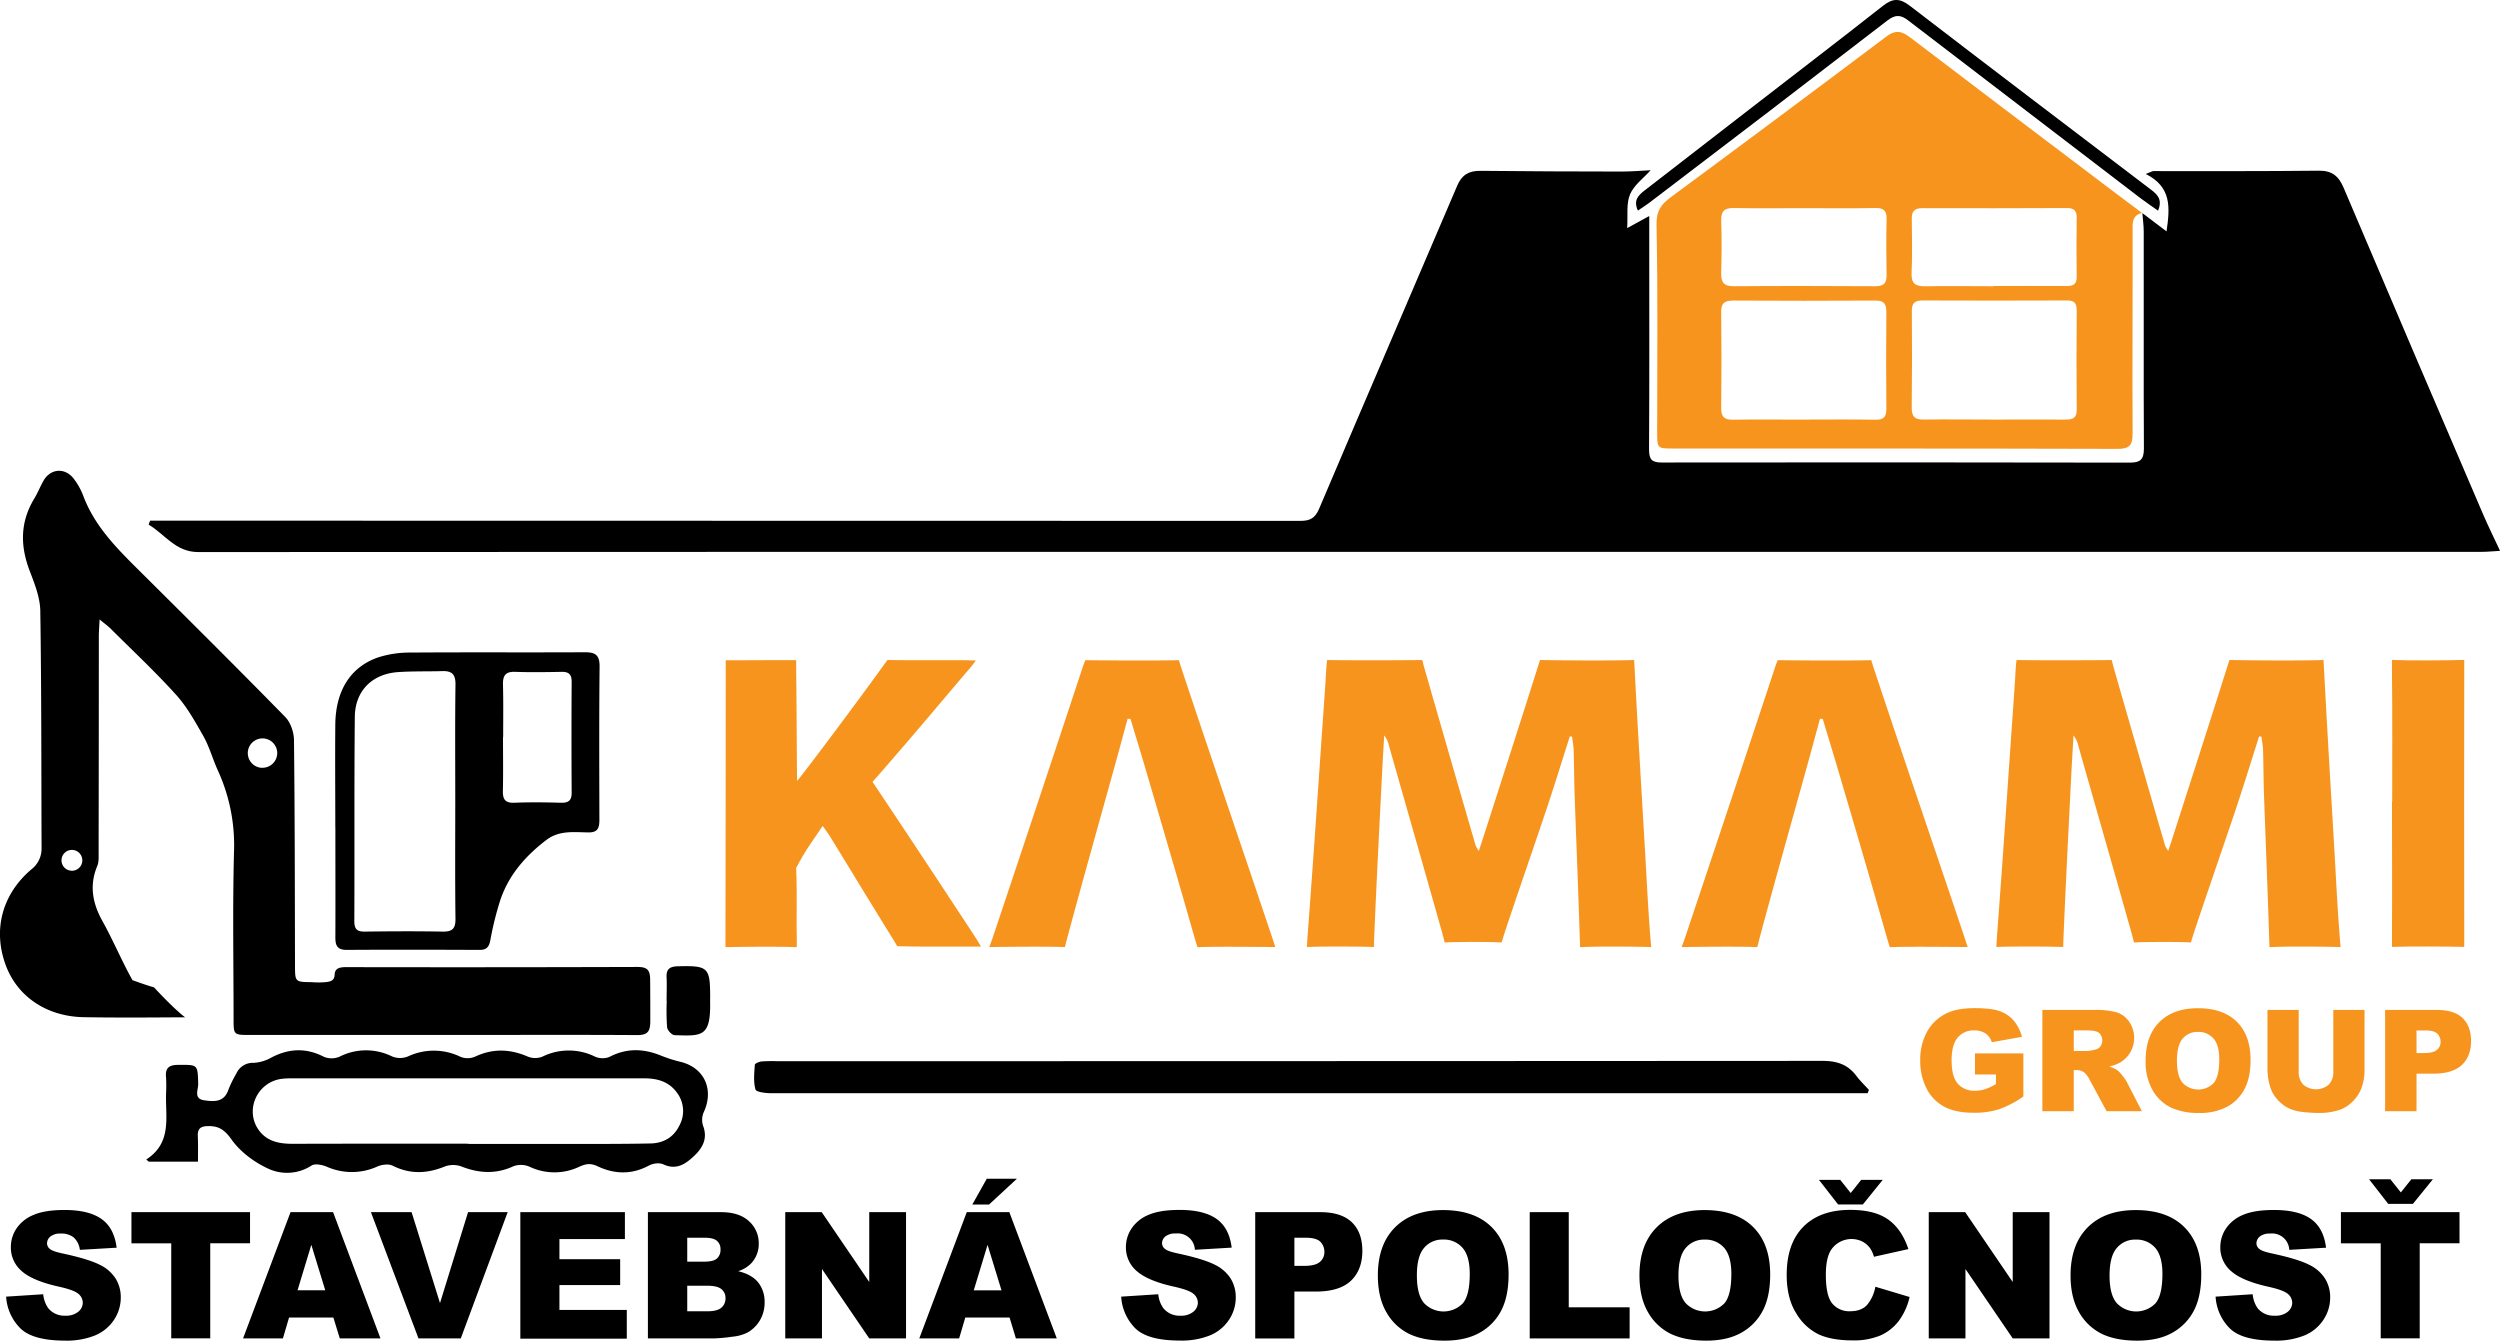 <svg xmlns="http://www.w3.org/2000/svg" viewBox="0 0 1044.72 560.2"><defs><style>      .cls-1 {        fill: #f7941d;      }    </style></defs><title>Asset 1</title><g id="Layer_2" data-name="Layer 2"><g id="Layer_1-2" data-name="Layer 1"><path d="M895.2,89l10.17,7.7c1.42-9.86,2.24-18.52-8.67-24,2.09-.8,2.66-1.2,3.22-1.2,23,0,46,.09,69-.17,5.59-.06,8.36,2.2,10.46,7.15q29,68.31,58.29,136.48c2.08,4.84,4.43,9.57,7.07,15.23-3.1.18-5.31.42-7.53.42H363.8q-140.48,0-281,.09c-9.49,0-13.9-7.49-20.69-11.46l.6-1.66H73q235.22,0,470.42.09c4.06,0,6.15-1.15,7.82-5.06,19.14-45.08,38.52-90,57.74-135.08,1.92-4.5,4.92-6.19,9.67-6.14,19.67.22,39.33.27,59,.3,4.1,0,8.2-.36,12.13-.55-3,3.35-7,6.24-8.62,10.11s-.84,8.52-1.19,14.08c3.83-2.11,6.18-3.39,9.23-5.06v7.56c0,30,.1,60-.08,90,0,4.21,1.15,5.45,5.32,5.45q97.74-.14,195.47.05c4.51,0,6-1.24,6-5.93-.18-30.16,0-60.33-.07-90.49,0-2.64-.38-5.27-.58-7.91Z"></path><path class="cls-1" d="M895.27,88.94c-3,.7-4.09,2.41-4.08,5.67.08,28.83-.16,57.66,0,86.49,0,5-1.29,6.5-6.42,6.48-61.83-.19-123.66-.13-185.49-.15-6.77,0-6.77,0-6.77-7,0-28.83.33-57.67-.27-86.49-.12-5.84,1.9-8.53,6-11.56Q743.45,49,788.35,15.22c4.07-3.07,6.76-2,10.1.59Q841,48.17,883.66,80.4q5.73,4.35,11.52,8.63Zm-62,86.4c10,0,20-.07,30,0,3,0,4.6-.67,4.57-4.14-.13-13.83-.11-27.66,0-41.48,0-3-1-4.17-4-4.16q-30.24.12-60.48,0c-3.1,0-4.46,1-4.43,4.38q.18,20.24-.05,40.48c0,3.72,1.33,5,5,4.9C813.58,175.21,823.41,175.32,833.24,175.34Zm-79.62,0c10,0,20-.13,30,.06,3.51.07,4.67-1.14,4.64-4.58q-.18-20.24,0-40.48c0-3.36-1-4.77-4.55-4.74q-29.73.18-59.48,0c-3.58,0-5.07,1.07-5,4.85q.24,20,0,40c0,3.65,1.15,5,4.9,4.94C734,175.23,743.79,175.36,753.62,175.36Zm1-88.35c-10,0-20,.15-30-.06-4.18-.09-5.54,1.44-5.39,5.55.26,7.16.21,14.33,0,21.49-.11,4,1.06,5.69,5.36,5.65,19.65-.16,39.31-.1,59,0,3.41,0,4.82-1.15,4.76-4.62-.14-7.83-.17-15.66,0-23.49.08-3.52-1.3-4.64-4.71-4.58C773.93,87.12,764.26,87,754.6,87Zm78.54,32.61v-.07c10.16,0,20.33-.07,30.49,0,3,0,4.2-.94,4.15-4q-.19-12.24,0-24.49c.05-3-1.12-4.11-4.09-4.1q-30.26.14-60.49.05c-3.28,0-4.39,1.39-4.34,4.52.1,7.5.25,15-.08,22.49-.2,4.56,1.64,5.74,5.85,5.64C814.14,119.46,823.64,119.62,833.14,119.62Z"></path><path class="cls-1" d="M944.05,307.76c-3.23,10.1-6.34,20.24-9.71,30.3-5.71,17.05-11.65,34-17.32,51.09-1.12,3.36-1.44,4.69-1.44,4.69-4.65-.3-19.19-.26-23.84,0,0,0-.2-1.12-1.13-4.43-7.27-25.8-14.67-51.56-22-77.34a11.38,11.38,0,0,0-2.12-4.76c-.31,5.52-.65,11-.93,16.55-1.11,22.29-2.28,44.58-3.21,66.88-.17,4-.14,5-.14,5-5.48-.23-22.46-.28-27.94,0,0,0,0-1.07.35-5.91,2.3-30.39,4.33-60.8,6.45-91.21.43-6.15.89-12.29,1.23-18.44.17-3,.38-4.36.38-4.36,10.5.15,29.3.12,39.79,0,0,0,.32,1.49,1.11,4.21q10.53,36.72,21.2,73.38a17.23,17.23,0,0,0,1.29,2.22c.85-2.58,1.45-4.34,2-6.11,7.43-23.14,14.9-46.27,22.23-69.45,1-3.29,1.39-4.26,1.39-4.26,9.49.18,29.8.32,39.28,0,0,0,.09,1.52.32,5.9,1.3,24.61,2.8,49.22,4.24,73.83.68,11.64,1.23,23.29,2.13,34.91.31,4,.45,5.32.45,5.32-6.16-.2-23.58-.36-29.72.06,0,0-.07-1.8-.2-6-.61-19.31-1.42-38.61-2.1-57.92-.21-6.16-.2-12.32-.39-18.48-.06-1.88-.44-3.74-.67-5.61Z"></path><path class="cls-1" d="M409.94,395.56c-11.95,0-24.59.12-35-.15,0,0-1.07-1.85-1.93-3.24-8.7-14-17.25-28.11-25.87-42.16-.93-1.52-2-2.95-3.36-4.88-5,7.56-6.56,9.13-11.08,17.59.43,9.33.1,19.59.25,28.08.06,3.53,0,5,0,5-7-.28-22.79-.16-29.79,0V392q.1-56.74.11-113.48c0-.64,0-1.07,0-2.59,8.7,0,20.28-.1,29.45-.07,0,0,0,3.31,0,4.95.21,13.66.27,43.5.39,45.51,1.26-1.15,24.3-31.87,35-46.74,2-2.75,2.76-3.78,2.76-3.78,8.5.17,21.7.05,30.2.1,1.6,0,3.51,0,6.74.12a67.49,67.49,0,0,1-4.33,5.33c-11.63,13.72-23.21,27.49-35,41-2.76,3.16-3.87,4.38-3.87,4.38C377.55,346,393.36,370,406.09,389.38,407.14,391,408.29,392.68,409.94,395.56Z"></path><path class="cls-1" d="M760.55,300.36c-1.73,6.34-3.42,12.69-5.18,19-6.54,23.6-13.19,47.16-19.57,70.8-1.1,4.09-1.43,5.61-1.43,5.61-7-.28-24.65-.12-31.65,0,0,0,.55-1.26,1.68-4.63q18.65-55.67,37.09-111.4a36.81,36.81,0,0,1,1.42-3.86c9.83.12,29.24.23,39.07,0,0,0,.35,1.29,1.62,5.1,8.39,25.29,17,50.52,25.54,75.77q5.45,16.08,10.87,32.18c2.25,6.69,2.23,6.81,2.23,6.81-6.66,0-25.83-.27-32.48.09,0,0-.53-1.48-1.67-5.49-6.2-21.79-12.58-43.53-19-65.27-2.4-8.23-4.92-16.42-7.38-24.63Z"></path><path d="M780.46,456.84h-7.78q-225.16,0-450.33,0c-2.32,0-6.33-.47-6.64-1.55-.92-3.22-.51-6.86-.28-10.32,0-.55,1.79-1.29,2.8-1.4a61,61,0,0,1,6.49-.11q218.41,0,436.83-.13c6.1,0,10.62,1.48,14.22,6.29,1.56,2.08,3.47,3.89,5.22,5.83C780.82,455.91,780.64,456.38,780.46,456.84Z"></path><path d="M140.12,345.79c0-14.32-.13-28.64,0-43s6.51-24.26,18.17-28.16a43.4,43.4,0,0,1,13.24-1.93c24.3-.18,48.61,0,72.91-.13,4.42,0,6.17,1.21,6.12,6-.22,21.3-.13,42.61-.08,63.92,0,3.25-.47,5.41-4.55,5.37-6.07-.06-12.24-1-17.73,3.24-8.67,6.65-15.6,14.56-19.12,25A132,132,0,0,0,204.89,393c-.56,2.84-1.7,4-4.58,3.95-18.48-.08-37-.13-55.43,0-4,0-4.74-1.9-4.73-5.23.06-15.31,0-30.63,0-45.94ZM190.25,335c0-16.32-.13-32.64.09-48.95.06-4.2-1.47-5.72-5.43-5.6-6.16.18-12.33,0-18.47.41-10.89.72-18.06,7.8-18.17,18.73-.27,28.47-.08,56.94-.2,85.4,0,3.29,1.15,4.36,4.37,4.32,10.82-.14,21.65-.2,32.46,0,4.07.08,5.49-1.17,5.44-5.38C190.13,367.63,190.25,351.31,190.25,335Zm20-27h-.05c0,7.49.12,15-.05,22.46-.08,3.53.92,5.15,4.78,5,6.48-.26,13-.19,19.46,0,3.14.08,4.52-.9,4.5-4.22q-.14-23.2,0-46.41c0-3-1.22-4.12-4.17-4.07-6.49.12-13,.22-19.46,0-4.1-.16-5.16,1.65-5.07,5.36C210.38,293.36,210.27,300.69,210.27,308Z"></path><path d="M82.74,485.44H62.13l-1-.91c10.79-7,8-17.54,8.26-27.31a65.17,65.17,0,0,0,0-7C69,446.35,70.54,445,74.48,445c8.26-.05,8.1-.25,8.35,7.95.06,2.39-2.07,6.18,2.5,6.85,4.17.61,8.38.88,10.15-4.51a49.82,49.82,0,0,1,3.31-6.72,7.48,7.48,0,0,1,7.15-4.42,16.47,16.47,0,0,0,7.06-2c7.43-4,14.69-4.47,22.36-.52a8.43,8.43,0,0,0,6.54-.06,24.47,24.47,0,0,1,22-.07,8.85,8.85,0,0,0,6.52,0,25.46,25.46,0,0,1,22.12.18,8,8,0,0,0,6-.12c7.45-3.51,14.64-3.22,22.07,0a8.24,8.24,0,0,0,6.06,0,24.9,24.9,0,0,1,22,0,7.77,7.77,0,0,0,6,.12c7.2-3.78,14.26-3.51,21.55-.56a57.55,57.55,0,0,0,8.08,2.59c10,2.4,14.18,11.53,9.81,21a8.11,8.11,0,0,0-.32,5.69c2.11,5.52-.31,9.49-4,12.91-3.49,3.25-7.29,5.74-12.61,3.25-1.61-.76-4.36-.39-6,.51-7.18,3.85-14.33,3.66-21.44.31-2.85-1.35-4.82-1.12-7.78.24a24.14,24.14,0,0,1-20.64-.05,9.07,9.07,0,0,0-6.71-.23c-7.29,3.38-14.31,3-21.62.18a10.21,10.21,0,0,0-6.87-.15c-7.46,3.07-14.58,3.49-22-.23-1.67-.84-4.49-.5-6.35.3a25.78,25.78,0,0,1-21.2.12c-1.91-.81-4.9-1.42-6.38-.5a18.7,18.7,0,0,1-17.31,1.66c-6.14-2.66-12.34-7.18-16.15-12.57-3.06-4.31-5.61-5.75-10.28-5.55-2.81.13-3.86,1.28-3.79,4C82.81,478,82.74,481.47,82.74,485.44Zm113.1-7.5v.1q23.25,0,46.48,0c9.83,0,19.66,0,29.49-.2,5.39-.1,9.66-2.52,12.09-7.48a12.68,12.68,0,0,0-1-13.73c-3.3-4.6-8.12-6-13.58-6q-73.73,0-147.45,0a29.19,29.19,0,0,0-4.49.25c-9.9,1.54-15,12.8-9.5,21,3.44,5.11,8.74,6.12,14.5,6.1Q159.11,477.89,195.84,477.94Z"></path><path class="cls-1" d="M999.67,335c0-17.81.12-35.63-.09-53.44-.05-4.28,0-5.78,0-5.78,6.64.33,23.54.19,30.2,0,0,0,0,1.39,0,4.76q-.1,55.2,0,110.39c0,3.39,0,4.76,0,4.76-6.82-.16-23.39-.26-30.2,0,0,0,0-1.53,0-5.29.12-18.48,0-37,0-55.45Z"></path><path d="M684.45,88c-2-4.35.27-6.45,2.83-8.43q22.11-17.11,44.23-34.23C750,31,768.49,16.91,786.8,2.48c4.11-3.23,7-3.36,11.28-.08C831.35,28,864.8,53.31,898.18,78.73c2.75,2.1,5.83,4.12,3.64,9.31-2.62-1.86-5-3.46-7.31-5.2Q845.9,45.7,797.32,8.47c-3.18-2.44-5.42-2.36-8.69.16Q739,46.9,689.09,84.83C687.71,85.88,686.2,86.79,684.45,88Z"></path><path d="M278.56,418.45c0-3.33.15-6.66,0-10-.2-3.52,1.37-4.57,4.73-4.65,12.62-.31,13.46.39,13.48,12.79,0,1-.05,2,0,3,.1,13.91-3.82,13.32-14.83,13-1.13,0-3-2-3.16-3.23a93.25,93.25,0,0,1-.15-11Z"></path><g><path class="cls-1" d="M825.33,449v-8.8h20.21v18a41.58,41.58,0,0,1-10.26,5.38,34.94,34.94,0,0,1-10.58,1.43q-7.55,0-12.29-2.57a17.63,17.63,0,0,1-7.36-7.65,25.16,25.16,0,0,1-2.61-11.66,24.27,24.27,0,0,1,2.86-12,18.44,18.44,0,0,1,8.37-7.78q4.3-2.06,11.58-2.05,7,0,10.49,1.27a13.63,13.63,0,0,1,5.77,3.94,17.53,17.53,0,0,1,3.45,6.77l-12.61,2.25a6.85,6.85,0,0,0-2.64-3.67,8.34,8.34,0,0,0-4.75-1.27,8.57,8.57,0,0,0-6.86,3q-2.55,3-2.55,9.46,0,6.87,2.58,9.81a9.07,9.07,0,0,0,7.2,2.94,13.85,13.85,0,0,0,4.19-.63,22.35,22.35,0,0,0,4.56-2.17v-4Z"></path><path class="cls-1" d="M853.48,464.37V422.05h21.79a31.81,31.81,0,0,1,9.27,1,9.89,9.89,0,0,1,5.16,3.85A11.95,11.95,0,0,1,886,444a15.71,15.71,0,0,1-4.59,1.67,13.17,13.17,0,0,1,3.41,1.56,13.59,13.59,0,0,1,2.09,2.23,16.51,16.51,0,0,1,1.83,2.63l6.33,12.26H880.33l-7-12.93a9.88,9.88,0,0,0-2.37-3.26,5.44,5.44,0,0,0-3.2-1h-1.16v17.18Zm13.13-25.17h5.51a19.39,19.39,0,0,0,3.47-.58,3.47,3.47,0,0,0,2.12-1.33,4.29,4.29,0,0,0-.48-5.6c-.86-.73-2.49-1.09-4.88-1.09h-5.74Z"></path><path class="cls-1" d="M896.63,443.24q0-10.37,5.77-16.14t16.08-5.77q10.57,0,16.28,5.67t5.72,15.89q0,7.42-2.5,12.17a17.77,17.77,0,0,1-7.21,7.39A23.86,23.86,0,0,1,919,465.09a27.09,27.09,0,0,1-11.85-2.28,17.86,17.86,0,0,1-7.6-7.22A23.87,23.87,0,0,1,896.63,443.24Zm13.08.06q0,6.4,2.38,9.2a9,9,0,0,0,13,.06q2.31-2.74,2.31-9.84,0-6-2.41-8.73a8.22,8.22,0,0,0-6.54-2.76,8,8,0,0,0-6.35,2.8Q909.71,436.84,909.71,443.3Z"></path><path class="cls-1" d="M975.06,422.05h13.05v25.21a21.31,21.31,0,0,1-1.17,7.09,15.2,15.2,0,0,1-3.67,5.82,14.6,14.6,0,0,1-5.24,3.51,26.42,26.42,0,0,1-9.15,1.41,57.27,57.27,0,0,1-6.74-.43,17.54,17.54,0,0,1-6.1-1.72,15,15,0,0,1-4.49-3.65,13.32,13.32,0,0,1-2.79-4.87,25.2,25.2,0,0,1-1.21-7.16V422.05H960.6v25.81a7.37,7.37,0,0,0,1.92,5.41,8.25,8.25,0,0,0,10.62,0,7.35,7.35,0,0,0,1.92-5.44Z"></path><path class="cls-1" d="M996.71,422.05h21.73q7.11,0,10.64,3.38t3.54,9.61q0,6.4-3.85,10T1017,448.67h-7.16v15.7H996.71Zm13.13,18h3.21q3.78,0,5.31-1.31a4.24,4.24,0,0,0,1.53-3.36,4.68,4.68,0,0,0-1.33-3.38c-.88-.93-2.55-1.39-5-1.39h-3.73Z"></path></g><g><path d="M2.56,541.85l15.51-1a11.8,11.8,0,0,0,2.05,5.76,8.64,8.64,0,0,0,7.2,3.2,8,8,0,0,0,5.38-1.64,4.91,4.91,0,0,0,1.89-3.8,4.85,4.85,0,0,0-1.8-3.67q-1.8-1.62-8.35-3.06-10.73-2.4-15.3-6.4a12.9,12.9,0,0,1-4.6-10.19,13.88,13.88,0,0,1,2.35-7.69A15.66,15.66,0,0,1,14,507.71q4.74-2.07,13-2.07,10.11,0,15.42,3.76t6.32,12l-15.37.9a8.32,8.32,0,0,0-2.57-5.19,8.28,8.28,0,0,0-5.42-1.62,6.54,6.54,0,0,0-4.28,1.21,3.7,3.7,0,0,0-1.44,2.93,2.94,2.94,0,0,0,1.18,2.27q1.15,1.05,5.48,1.94,10.68,2.31,15.31,4.67a16.07,16.07,0,0,1,6.73,5.85,14.75,14.75,0,0,1,2.11,7.81,16.71,16.71,0,0,1-2.81,9.35,17.51,17.51,0,0,1-7.85,6.5,31.61,31.61,0,0,1-12.7,2.21Q13.6,560.2,8.42,555A20.4,20.4,0,0,1,2.56,541.85Z"></path><path d="M54.93,506.54h49.56v13H87.86v39.74H71.56V519.57H54.93Z"></path><path d="M139.31,550.59H120.79l-2.57,8.72H101.57l19.84-52.77h17.78L159,559.31H142Zm-3.39-11.4-5.82-19-5.76,19Z"></path><path d="M155,506.54H172l11.87,38,11.73-38h16.55l-19.6,52.77H174.88Z"></path><path d="M217.44,506.54h43.7V517.8H233.78v8.39h25.38V537H233.78v10.4h28.15v12H217.44Z"></path><path d="M270.75,506.54h30.52q7.62,0,11.71,3.78a12.22,12.22,0,0,1,4.09,9.36,11.76,11.76,0,0,1-2.92,8,12.9,12.9,0,0,1-5.68,3.53q5.68,1.37,8.37,4.7a13,13,0,0,1,2.68,8.37,14.38,14.38,0,0,1-1.91,7.37,14,14,0,0,1-5.22,5.19,17.27,17.27,0,0,1-6.19,1.73,71.4,71.4,0,0,1-7.31.72H270.75Zm16.44,20.69h7.1c2.54,0,4.31-.43,5.3-1.31a4.77,4.77,0,0,0,1.5-3.8,4.52,4.52,0,0,0-1.5-3.6c-1-.86-2.73-1.29-5.2-1.29h-7.2Zm0,20.74h8.32q4.22,0,5.94-1.5a5,5,0,0,0,1.73-4,4.65,4.65,0,0,0-1.71-3.76q-1.71-1.43-6-1.42h-8.28Z"></path><path d="M328.15,506.54h15.23l19.87,29.19V506.54h15.37v52.77H363.25l-19.76-29v29H328.15Z"></path><path d="M421.89,550.59H403.38l-2.57,8.72H384.16L404,506.54h17.79l19.83,52.77H424.53Zm-9.54-58h12.59l-11.62,10.76h-7Zm6.16,46.62-5.82-19-5.77,19Z"></path><path d="M468.53,541.85l15.51-1a11.8,11.8,0,0,0,2.06,5.76,8.64,8.64,0,0,0,7.2,3.2,8,8,0,0,0,5.38-1.64,4.91,4.91,0,0,0,1.89-3.8,4.85,4.85,0,0,0-1.8-3.67c-1.2-1.08-4-2.1-8.35-3.06q-10.73-2.4-15.3-6.4a12.9,12.9,0,0,1-4.61-10.19,13.89,13.89,0,0,1,2.36-7.69,15.6,15.6,0,0,1,7.09-5.68q4.73-2.07,13-2.07,10.11,0,15.42,3.76t6.32,12l-15.37.9a7.19,7.19,0,0,0-8-6.81,6.57,6.57,0,0,0-4.29,1.21,3.7,3.7,0,0,0-1.44,2.93,3,3,0,0,0,1.19,2.27q1.16,1.05,5.47,1.94,10.69,2.31,15.32,4.67a16.13,16.13,0,0,1,6.73,5.85,14.84,14.84,0,0,1,2.1,7.81,16.7,16.7,0,0,1-2.8,9.35,17.56,17.56,0,0,1-7.85,6.5A31.66,31.66,0,0,1,493,560.2q-13.46,0-18.64-5.18A20.41,20.41,0,0,1,468.53,541.85Z"></path><path d="M524.54,506.54h27.1c5.9,0,10.33,1.4,13.26,4.21s4.41,6.8,4.41,12-1.6,9.49-4.8,12.49-8.09,4.49-14.67,4.49h-8.93v19.59H524.54ZM540.91,529h4q4.71,0,6.62-1.63a5.26,5.26,0,0,0,1.91-4.2,5.87,5.87,0,0,0-1.65-4.21c-1.11-1.15-3.18-1.73-6.23-1.73h-4.65Z"></path><path d="M575.79,533q0-12.93,7.2-20.12t20-7.2q13.17,0,20.3,7.07t7.13,19.82q0,9.24-3.12,15.17a22.16,22.16,0,0,1-9,9.21q-5.9,3.3-14.67,3.29-8.93,0-14.78-2.84a22.14,22.14,0,0,1-9.48-9Q575.79,542.21,575.79,533Zm16.31.07q0,8,3,11.48a11.23,11.23,0,0,0,16.21.07q2.88-3.42,2.88-12.27,0-7.45-3-10.89A10.29,10.29,0,0,0,603,518a9.9,9.9,0,0,0-7.91,3.5Q592.09,525,592.1,533Z"></path><path d="M639.25,506.54h16.31v39.77H681v13H639.25Z"></path><path d="M685.11,533q0-12.93,7.2-20.12t20-7.2q13.18,0,20.3,7.07t7.13,19.82q0,9.24-3.11,15.17a22.25,22.25,0,0,1-9,9.21q-5.88,3.3-14.67,3.29t-14.77-2.84a22.22,22.22,0,0,1-9.49-9Q685.11,542.21,685.11,533Zm16.3.07q0,8,3,11.48a11.25,11.25,0,0,0,16.22.07q2.88-3.42,2.88-12.27,0-7.45-3-10.89a10.27,10.27,0,0,0-8.15-3.44,9.9,9.9,0,0,0-7.92,3.5Q701.42,525,701.41,533Z"></path><path d="M783.69,537.71,798,542a26.39,26.39,0,0,1-4.53,10,19.64,19.64,0,0,1-7.69,6.08,28.7,28.7,0,0,1-11.68,2.05q-8.6,0-14.05-2.49a22.21,22.21,0,0,1-9.41-8.8q-4-6.3-4-16.11,0-13.09,7-20.13t19.71-7q10,0,15.67,4t8.48,12.38l-14.4,3.21a12.23,12.23,0,0,0-1.58-3.53,9.33,9.33,0,0,0-3.35-2.88,10.28,10.28,0,0,0-12.92,3.45Q763,525.6,763,532.69q0,8.77,2.66,12a9.14,9.14,0,0,0,7.49,3.26c3.12,0,5.47-.88,7.07-2.63A16.22,16.22,0,0,0,783.69,537.71Zm-5.22-34.38H768.11l-8-10.29H769l4.39,5.51,4.39-5.51h9Z"></path><path d="M806,506.54h15.22l19.87,29.19V506.54h15.37v52.77H841.1l-19.76-29v29H806Z"></path><path d="M865.26,533q0-12.93,7.19-20.12t20-7.2q13.17,0,20.3,7.07t7.13,19.82q0,9.24-3.11,15.17a22.25,22.25,0,0,1-9,9.21c-3.93,2.2-8.81,3.29-14.67,3.29s-10.88-.94-14.78-2.84a22.2,22.2,0,0,1-9.48-9Q865.26,542.21,865.26,533Zm16.3.07q0,8,3,11.48a11.23,11.23,0,0,0,16.21.07q2.88-3.42,2.88-12.27,0-7.45-3-10.89a10.29,10.29,0,0,0-8.15-3.44,9.9,9.9,0,0,0-7.92,3.5Q881.57,525,881.56,533Z"></path><path d="M925.87,541.85l15.51-1a11.9,11.9,0,0,0,2,5.76,8.64,8.64,0,0,0,7.2,3.2A8,8,0,0,0,956,548.2a4.91,4.91,0,0,0,1.89-3.8,4.85,4.85,0,0,0-1.8-3.67q-1.8-1.62-8.35-3.06-10.72-2.4-15.29-6.4a12.87,12.87,0,0,1-4.61-10.19,13.81,13.81,0,0,1,2.36-7.69,15.6,15.6,0,0,1,7.09-5.68q4.73-2.07,13-2.07,10.13,0,15.43,3.76t6.31,12l-15.37.9a7.18,7.18,0,0,0-8-6.81,6.56,6.56,0,0,0-4.28,1.21,3.7,3.7,0,0,0-1.44,2.93,3,3,0,0,0,1.19,2.27q1.15,1.05,5.47,1.94,10.7,2.31,15.31,4.67a16,16,0,0,1,6.73,5.85,14.75,14.75,0,0,1,2.11,7.81,16.71,16.71,0,0,1-2.81,9.35,17.48,17.48,0,0,1-7.84,6.5,31.66,31.66,0,0,1-12.71,2.21q-13.46,0-18.64-5.18A20.37,20.37,0,0,1,925.87,541.85Z"></path><path d="M978.24,506.54h49.56v13h-16.63v39.74h-16.3V519.57H978.24Zm30.09-3.46H998l-8-10.29h8.89l4.4,5.51,4.39-5.51h9Z"></path></g><path class="cls-1" d="M656,307.76c-3.23,10.1-6.34,20.24-9.71,30.3-5.71,17.05-11.65,34-17.32,51.09-1.11,3.36-1.44,4.69-1.44,4.69-4.65-.3-19.19-.26-23.84,0,0,0-.2-1.12-1.13-4.43-7.27-25.8-14.67-51.56-22-77.34a11.38,11.38,0,0,0-2.12-4.76c-.31,5.52-.65,11-.92,16.55-1.12,22.29-2.29,44.58-3.22,66.88-.17,4-.13,5-.13,5-5.49-.23-22.47-.28-28,0,0,0,0-1.07.35-5.91,2.3-30.39,4.33-60.8,6.45-91.21.43-6.15.89-12.29,1.23-18.44.17-3,.38-4.36.38-4.36,10.5.15,29.3.12,39.79,0,0,0,.32,1.49,1.11,4.21q10.53,36.72,21.2,73.38a16.62,16.62,0,0,0,1.3,2.22c.85-2.58,1.44-4.34,2-6.11,7.43-23.14,14.9-46.27,22.23-69.45,1-3.29,1.39-4.26,1.39-4.26,9.49.18,29.8.32,39.28,0,0,0,.1,1.52.33,5.9,1.29,24.61,2.79,49.22,4.23,73.83.68,11.64,1.23,23.29,2.13,34.91.31,4,.45,5.32.45,5.32-6.16-.2-23.58-.36-29.71.06,0,0-.08-1.8-.21-6-.6-19.31-1.42-38.61-2.09-57.92-.22-6.16-.21-12.32-.4-18.48-.06-1.88-.44-3.74-.67-5.61Z"></path><path class="cls-1" d="M471.22,300.36c-1.73,6.34-3.43,12.69-5.18,19-6.54,23.6-13.19,47.16-19.57,70.8-1.1,4.09-1.44,5.61-1.44,5.61-7-.28-24.64-.12-31.64,0,0,0,.55-1.26,1.68-4.63q18.65-55.67,37.08-111.4a40.33,40.33,0,0,1,1.42-3.86c9.83.12,29.25.23,39.08,0,0,0,.35,1.29,1.62,5.1,8.39,25.29,17,50.52,25.54,75.77q5.45,16.08,10.86,32.18c2.26,6.69,2.24,6.81,2.24,6.81-6.66,0-25.83-.27-32.48.09,0,0-.53-1.48-1.67-5.49-6.2-21.79-12.59-43.53-18.95-65.27-2.4-8.23-4.92-16.42-7.38-24.63Z"></path><path d="M271.75,426.87c0-5.89,0-10.83-.06-17.48,0-4.3-1.44-5.32-5.47-5.31q-60,.19-120,.08c-3.1,0-6.27-.28-6.37,3.17-.09,2.72-2.19,2.85-3.43,3.06a33.13,33.13,0,0,1-6,.05c-7.14-.07-7.12-.07-7.14-7.05-.08-31.32-.07-62.64-.43-94,0-3.32-1.4-7.47-3.65-9.77-20.62-21.05-41.53-41.82-62.44-62.59-8.9-8.85-17.5-17.83-22-29.92a28.3,28.3,0,0,0-3.9-7c-3.59-4.8-9.72-4.39-12.66.75-1.4,2.45-2.43,5.12-3.9,7.53-6,9.94-5.89,20-1.71,30.65,2,5.2,4.17,10.81,4.25,16.27.5,33,.41,66,.53,99a10.93,10.93,0,0,1-4.27,9C.92,373.67-3,388.44,2.3,403.07c4.79,13.28,17.09,21.71,32.66,22,12.49.22,25,.16,37.48.07l4.92,0c-5.13-3.94-13-12.54-13-12.54-2.54-.65-9-3-9-3-4.09-7.23-8.33-17.17-12.4-24.41-4.26-7.59-5.76-15.08-2.3-23.35.73-1.75.54-3.94.55-5.92q.08-45,.09-90c0-1.91.17-3.82.32-7.06,2.31,1.91,3.52,2.76,4.56,3.8,9.2,9.17,18.71,18.06,27.41,27.69,4.58,5.08,8,11.28,11.42,17.31,2.51,4.47,3.88,9.56,6,14.24a75,75,0,0,1,6.77,34.36c-.6,23.15-.18,46.32-.17,69.48,0,6.74,0,6.76,6.92,6.76H191.1c25,0,50-.11,75,.05C270.4,432.57,271.73,431.33,271.75,426.87Zm-241.69-63a4.35,4.35,0,1,1,4.34-4.34A4.34,4.34,0,0,1,30.06,363.88Zm79.65-43a6.15,6.15,0,1,1,6.14-6.15A6.16,6.16,0,0,1,109.71,320.84Z"></path></g></g></svg>